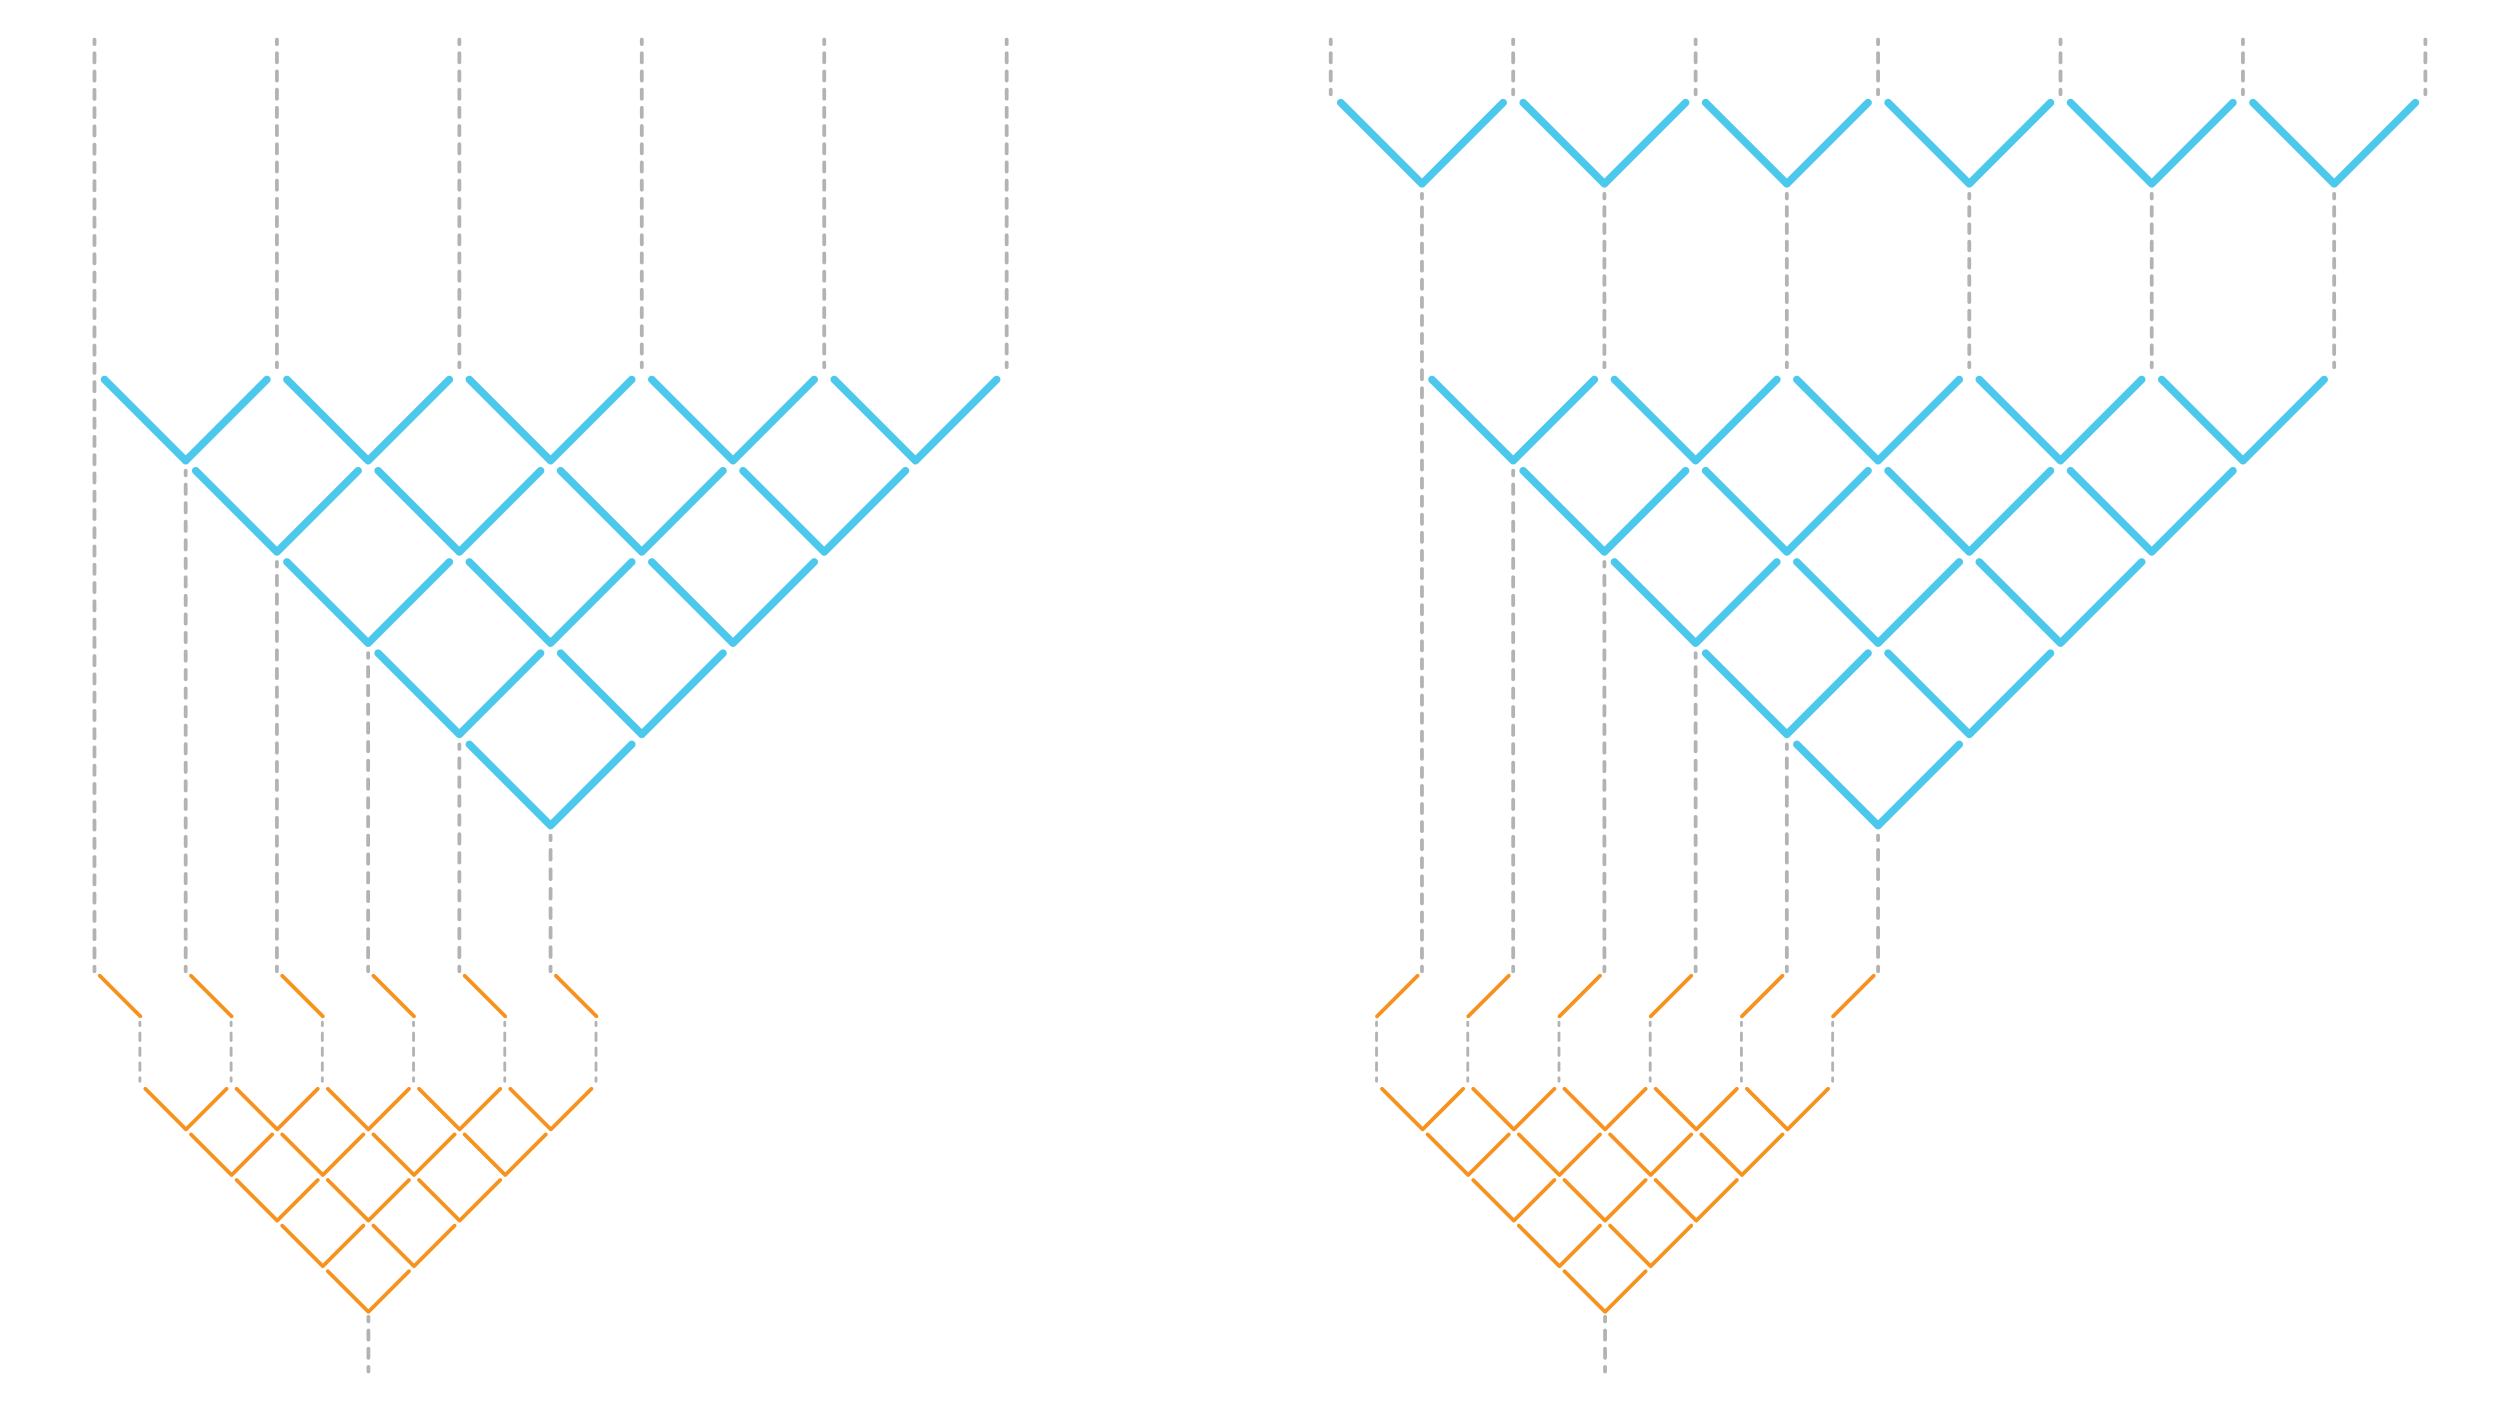 <?xml version="1.0" encoding="UTF-8"?>
<svg xmlns="http://www.w3.org/2000/svg" viewBox="0 0 1111.875 627.89">
  <defs>
    <style>
      .cls-1 {
        stroke-dasharray: 0 0 3.318 3.318;
      }

      .cls-1, .cls-2, .cls-3, .cls-4, .cls-5, .cls-6, .cls-7, .cls-8, .cls-9, .cls-10, .cls-11, .cls-12, .cls-13, .cls-14, .cls-15, .cls-16, .cls-17 {
        fill: none;
        stroke-linecap: round;
        stroke-linejoin: round;
      }

      .cls-1, .cls-2, .cls-3, .cls-4, .cls-6, .cls-7, .cls-8, .cls-9, .cls-10, .cls-11, .cls-12, .cls-13, .cls-14, .cls-15, .cls-17 {
        stroke: #b3b3b3;
      }

      .cls-1, .cls-4, .cls-6, .cls-7 {
        stroke-width: 1.262px;
      }

      .cls-2 {
        stroke-dasharray: 0 0 4.047 4.047;
      }

      .cls-2, .cls-3, .cls-8, .cls-9, .cls-10, .cls-11, .cls-12, .cls-13, .cls-14, .cls-15, .cls-16, .cls-17 {
        stroke-width: 1.688px;
      }

      .cls-3 {
        stroke-dasharray: 0 0 4.139 4.139;
      }

      .cls-4 {
        stroke-dasharray: 0 0 3.318 3.318;
      }

      .cls-5 {
        stroke: #4cc8ed;
        stroke-width: 3.375px;
      }

      .cls-7 {
        stroke-dasharray: 0 0 3.318 3.318;
      }

      .cls-8 {
        stroke-dasharray: 0 0 3.844 3.844;
      }

      .cls-9 {
        stroke-dasharray: 0 0 4.051 4.051;
      }

      .cls-10 {
        stroke-dasharray: 0 0 4.164 4.164;
      }

      .cls-11 {
        stroke-dasharray: 0 0 4.123 4.123;
      }

      .cls-12 {
        stroke-dasharray: 0 0 4.328 4.328;
      }

      .cls-13 {
        stroke-dasharray: 0 0 4.062 4.062;
      }

      .cls-14 {
        stroke-dasharray: 0 0 4.21 4.21;
      }

      .cls-16 {
        stroke: #f7921e;
      }

      .cls-18 {
        fill: #fff;
        stroke-width: 0px;
      }

      .cls-17 {
        stroke-dasharray: 0 0 4.02 4.02;
      }
    </style>
  </defs>
  <g id="Layer_2" data-name="Layer 2">
    <rect class="cls-18" width="1111.875" height="627.89"/>
  </g>
  <g id="Layer_1" data-name="Layer 1">
    <g>
      <line class="cls-6" x1="265.067" y1="454.615" x2="265.067" y2="456.13"/>
      <line class="cls-7" x1="265.067" y1="459.448" x2="265.067" y2="477.698"/>
      <line class="cls-6" x1="265.067" y1="479.357" x2="265.067" y2="480.872"/>
    </g>
    <g>
      <line class="cls-15" x1="244.865" y1="371.645" x2="244.865" y2="373.67"/>
      <line class="cls-12" x1="244.865" y1="377.998" x2="244.865" y2="427.772"/>
      <line class="cls-15" x1="244.865" y1="429.937" x2="244.865" y2="431.962"/>
    </g>
    <g>
      <line class="cls-6" x1="224.496" y1="454.615" x2="224.496" y2="456.13"/>
      <line class="cls-1" x1="224.496" y1="459.448" x2="224.496" y2="477.698"/>
      <line class="cls-6" x1="224.496" y1="479.357" x2="224.496" y2="480.872"/>
    </g>
    <g>
      <line class="cls-15" x1="204.295" y1="331.075" x2="204.295" y2="333.1"/>
      <line class="cls-14" x1="204.295" y1="337.31" x2="204.295" y2="427.831"/>
      <line class="cls-15" x1="204.295" y1="429.937" x2="204.295" y2="431.962"/>
    </g>
    <g>
      <line class="cls-6" x1="183.926" y1="454.615" x2="183.926" y2="456.13"/>
      <line class="cls-4" x1="183.926" y1="459.448" x2="183.926" y2="477.698"/>
      <line class="cls-6" x1="183.926" y1="479.357" x2="183.926" y2="480.872"/>
    </g>
    <g>
      <line class="cls-15" x1="163.725" y1="290.505" x2="163.725" y2="292.53"/>
      <line class="cls-10" x1="163.725" y1="296.694" x2="163.725" y2="427.855"/>
      <line class="cls-15" x1="163.725" y1="429.937" x2="163.725" y2="431.962"/>
    </g>
    <g>
      <line class="cls-6" x1="143.356" y1="454.615" x2="143.356" y2="456.13"/>
      <line class="cls-7" x1="143.356" y1="459.448" x2="143.356" y2="477.698"/>
      <line class="cls-6" x1="143.356" y1="479.357" x2="143.356" y2="480.872"/>
    </g>
    <g>
      <line class="cls-15" x1="123.155" y1="249.935" x2="123.155" y2="251.959"/>
      <line class="cls-3" x1="123.155" y1="256.099" x2="123.155" y2="427.867"/>
      <line class="cls-15" x1="123.155" y1="429.937" x2="123.155" y2="431.962"/>
    </g>
    <g>
      <line class="cls-6" x1="102.785" y1="454.615" x2="102.785" y2="456.13"/>
      <line class="cls-1" x1="102.785" y1="459.448" x2="102.785" y2="477.698"/>
      <line class="cls-6" x1="102.785" y1="479.357" x2="102.785" y2="480.872"/>
    </g>
    <g>
      <line class="cls-15" x1="82.584" y1="209.364" x2="82.584" y2="211.389"/>
      <line class="cls-11" x1="82.584" y1="215.513" x2="82.584" y2="427.875"/>
      <line class="cls-15" x1="82.584" y1="429.937" x2="82.584" y2="431.962"/>
    </g>
    <g>
      <line class="cls-6" x1="62.215" y1="454.615" x2="62.215" y2="456.13"/>
      <line class="cls-4" x1="62.215" y1="459.448" x2="62.215" y2="477.698"/>
      <line class="cls-6" x1="62.215" y1="479.357" x2="62.215" y2="480.872"/>
    </g>
    <g>
      <line class="cls-15" x1="42.014" y1="17.606" x2="42.014" y2="19.631"/>
      <line class="cls-13" x1="42.014" y1="23.694" x2="42.014" y2="427.905"/>
      <line class="cls-15" x1="42.014" y1="429.937" x2="42.014" y2="431.962"/>
    </g>
    <g>
      <line class="cls-15" x1="163.847" y1="585.672" x2="163.847" y2="587.697"/>
      <line class="cls-9" x1="163.847" y1="591.748" x2="163.847" y2="605.926"/>
      <line class="cls-15" x1="163.847" y1="607.952" x2="163.847" y2="609.977"/>
    </g>
    <g>
      <line class="cls-15" x1="123.155" y1="17.606" x2="123.155" y2="19.631"/>
      <line class="cls-2" x1="123.155" y1="23.679" x2="123.155" y2="159.259"/>
      <line class="cls-15" x1="123.155" y1="161.282" x2="123.155" y2="163.307"/>
    </g>
    <g>
      <line class="cls-15" x1="204.295" y1="17.606" x2="204.295" y2="19.631"/>
      <line class="cls-2" x1="204.295" y1="23.679" x2="204.295" y2="159.259"/>
      <line class="cls-15" x1="204.295" y1="161.282" x2="204.295" y2="163.307"/>
    </g>
    <g>
      <line class="cls-15" x1="285.436" y1="17.606" x2="285.436" y2="19.631"/>
      <line class="cls-2" x1="285.436" y1="23.679" x2="285.436" y2="159.259"/>
      <line class="cls-15" x1="285.436" y1="161.282" x2="285.436" y2="163.307"/>
    </g>
    <g>
      <line class="cls-15" x1="366.576" y1="17.606" x2="366.576" y2="19.631"/>
      <line class="cls-2" x1="366.576" y1="23.679" x2="366.576" y2="159.259"/>
      <line class="cls-15" x1="366.576" y1="161.282" x2="366.576" y2="163.307"/>
    </g>
    <g>
      <line class="cls-15" x1="447.717" y1="17.606" x2="447.717" y2="19.631"/>
      <line class="cls-2" x1="447.717" y1="23.679" x2="447.717" y2="159.259"/>
      <line class="cls-15" x1="447.717" y1="161.282" x2="447.717" y2="163.307"/>
    </g>
    <polyline class="cls-5" points="443.255 168.794 407.147 204.903 371.038 168.794"/>
    <polyline class="cls-5" points="362.115 168.794 326.006 204.903 289.897 168.794"/>
    <polyline class="cls-5" points="402.685 209.364 366.576 245.473 330.468 209.364"/>
    <polyline class="cls-5" points="280.974 168.794 244.865 204.903 208.757 168.794"/>
    <polyline class="cls-5" points="321.544 209.364 285.436 245.473 249.327 209.364"/>
    <polyline class="cls-5" points="362.115 249.935 326.006 286.043 289.897 249.935"/>
    <polyline class="cls-5" points="199.833 168.794 163.725 204.903 127.616 168.794"/>
    <polyline class="cls-5" points="240.404 209.364 204.295 245.473 168.187 209.364"/>
    <polyline class="cls-5" points="280.974 249.935 244.865 286.043 208.757 249.935"/>
    <polyline class="cls-5" points="321.544 290.505 285.436 326.613 249.327 290.505"/>
    <polyline class="cls-5" points="118.693 168.794 82.585 204.903 46.476 168.794"/>
    <polyline class="cls-5" points="159.263 209.364 123.155 245.473 87.046 209.364"/>
    <polyline class="cls-5" points="199.833 249.935 163.725 286.043 127.616 249.935"/>
    <polyline class="cls-5" points="240.404 290.505 204.295 326.613 168.187 290.505"/>
    <polyline class="cls-5" points="280.974 331.075 244.865 367.184 208.757 331.075"/>
    <polyline class="cls-16" points="263.042 484.247 244.987 502.301 226.933 484.247"/>
    <polyline class="cls-16" points="222.471 484.247 204.417 502.301 186.363 484.247"/>
    <polyline class="cls-16" points="242.756 504.532 224.702 522.586 206.648 504.532"/>
    <polyline class="cls-16" points="181.901 484.247 163.847 502.301 145.793 484.247"/>
    <polyline class="cls-16" points="202.186 504.532 184.132 522.586 166.078 504.532"/>
    <polyline class="cls-16" points="222.471 524.817 204.417 542.871 186.363 524.817"/>
    <polyline class="cls-16" points="141.331 484.247 123.277 502.301 105.222 484.247"/>
    <polyline class="cls-16" points="161.616 504.532 143.562 522.586 125.507 504.532"/>
    <polyline class="cls-16" points="181.901 524.817 163.847 542.871 145.793 524.817"/>
    <polyline class="cls-16" points="202.186 545.102 184.132 563.156 166.078 545.102"/>
    <polyline class="cls-16" points="100.761 484.247 82.706 502.301 64.652 484.247"/>
    <line class="cls-16" x1="62.421" y1="452.016" x2="44.367" y2="433.962"/>
    <polyline class="cls-16" points="121.046 504.532 102.992 522.586 84.937 504.532"/>
    <polyline class="cls-16" points="141.331 524.817 123.277 542.871 105.222 524.817"/>
    <polyline class="cls-16" points="161.616 545.102 143.562 563.156 125.507 545.102"/>
    <polyline class="cls-16" points="181.901 565.387 163.847 583.442 145.793 565.387"/>
    <g>
      <line class="cls-6" x1="815.067" y1="454.615" x2="815.067" y2="456.13"/>
      <line class="cls-7" x1="815.067" y1="459.448" x2="815.067" y2="477.698"/>
      <line class="cls-6" x1="815.067" y1="479.357" x2="815.067" y2="480.872"/>
    </g>
    <g>
      <line class="cls-15" x1="835.268" y1="371.645" x2="835.268" y2="373.67"/>
      <line class="cls-12" x1="835.268" y1="377.998" x2="835.268" y2="427.772"/>
      <line class="cls-15" x1="835.268" y1="429.937" x2="835.268" y2="431.962"/>
    </g>
    <g>
      <line class="cls-6" x1="774.496" y1="454.615" x2="774.496" y2="456.13"/>
      <line class="cls-1" x1="774.496" y1="459.448" x2="774.496" y2="477.698"/>
      <line class="cls-6" x1="774.496" y1="479.357" x2="774.496" y2="480.872"/>
    </g>
    <g>
      <line class="cls-15" x1="794.698" y1="331.075" x2="794.698" y2="333.1"/>
      <line class="cls-14" x1="794.698" y1="337.31" x2="794.698" y2="427.831"/>
      <line class="cls-15" x1="794.698" y1="429.937" x2="794.698" y2="431.962"/>
    </g>
    <g>
      <line class="cls-6" x1="733.926" y1="454.615" x2="733.926" y2="456.13"/>
      <line class="cls-4" x1="733.926" y1="459.448" x2="733.926" y2="477.698"/>
      <line class="cls-6" x1="733.926" y1="479.357" x2="733.926" y2="480.872"/>
    </g>
    <g>
      <line class="cls-15" x1="754.127" y1="290.505" x2="754.127" y2="292.53"/>
      <line class="cls-10" x1="754.127" y1="296.694" x2="754.127" y2="427.855"/>
      <line class="cls-15" x1="754.127" y1="429.937" x2="754.127" y2="431.962"/>
    </g>
    <g>
      <line class="cls-6" x1="693.356" y1="454.615" x2="693.356" y2="456.13"/>
      <line class="cls-7" x1="693.356" y1="459.448" x2="693.356" y2="477.698"/>
      <line class="cls-6" x1="693.356" y1="479.357" x2="693.356" y2="480.872"/>
    </g>
    <g>
      <line class="cls-15" x1="713.557" y1="249.935" x2="713.557" y2="251.959"/>
      <line class="cls-3" x1="713.557" y1="256.099" x2="713.557" y2="427.867"/>
      <line class="cls-15" x1="713.557" y1="429.937" x2="713.557" y2="431.962"/>
    </g>
    <g>
      <line class="cls-6" x1="652.785" y1="454.615" x2="652.785" y2="456.13"/>
      <line class="cls-1" x1="652.785" y1="459.448" x2="652.785" y2="477.698"/>
      <line class="cls-6" x1="652.785" y1="479.357" x2="652.785" y2="480.872"/>
    </g>
    <g>
      <line class="cls-15" x1="672.987" y1="209.364" x2="672.987" y2="211.389"/>
      <line class="cls-11" x1="672.987" y1="215.513" x2="672.987" y2="427.875"/>
      <line class="cls-15" x1="672.987" y1="429.937" x2="672.987" y2="431.962"/>
    </g>
    <g>
      <line class="cls-6" x1="612.215" y1="454.615" x2="612.215" y2="456.13"/>
      <line class="cls-4" x1="612.215" y1="459.448" x2="612.215" y2="477.698"/>
      <line class="cls-6" x1="612.215" y1="479.357" x2="612.215" y2="480.872"/>
    </g>
    <g>
      <line class="cls-15" x1="632.417" y1="86.222" x2="632.417" y2="88.247"/>
      <line class="cls-17" x1="632.417" y1="92.267" x2="632.417" y2="427.926"/>
      <line class="cls-15" x1="632.417" y1="429.937" x2="632.417" y2="431.962"/>
    </g>
    <g>
      <line class="cls-15" x1="713.847" y1="585.672" x2="713.847" y2="587.697"/>
      <line class="cls-9" x1="713.847" y1="591.748" x2="713.847" y2="605.926"/>
      <line class="cls-15" x1="713.847" y1="607.952" x2="713.847" y2="609.977"/>
    </g>
    <g>
      <line class="cls-15" x1="1038.119" y1="86.222" x2="1038.119" y2="88.247"/>
      <line class="cls-8" x1="1038.119" y1="92.091" x2="1038.119" y2="159.36"/>
      <line class="cls-15" x1="1038.119" y1="161.282" x2="1038.119" y2="163.307"/>
    </g>
    <g>
      <line class="cls-15" x1="956.979" y1="86.222" x2="956.979" y2="88.247"/>
      <line class="cls-8" x1="956.979" y1="92.091" x2="956.979" y2="159.36"/>
      <line class="cls-15" x1="956.979" y1="161.282" x2="956.979" y2="163.307"/>
    </g>
    <g>
      <line class="cls-15" x1="875.838" y1="86.222" x2="875.838" y2="88.247"/>
      <line class="cls-8" x1="875.838" y1="92.091" x2="875.838" y2="159.36"/>
      <line class="cls-15" x1="875.838" y1="161.282" x2="875.838" y2="163.307"/>
    </g>
    <g>
      <line class="cls-15" x1="794.698" y1="86.222" x2="794.698" y2="88.247"/>
      <line class="cls-8" x1="794.698" y1="92.091" x2="794.698" y2="159.36"/>
      <line class="cls-15" x1="794.698" y1="161.282" x2="794.698" y2="163.307"/>
    </g>
    <g>
      <line class="cls-15" x1="713.557" y1="86.222" x2="713.557" y2="88.247"/>
      <line class="cls-8" x1="713.557" y1="92.091" x2="713.557" y2="159.36"/>
      <line class="cls-15" x1="713.557" y1="161.282" x2="713.557" y2="163.307"/>
    </g>
    <polyline class="cls-5" points="1033.657 168.794 997.549 204.903 961.44 168.794"/>
    <polyline class="cls-5" points="952.517 168.794 916.408 204.903 880.3 168.794"/>
    <polyline class="cls-5" points="993.087 209.364 956.979 245.473 920.87 209.364"/>
    <polyline class="cls-5" points="871.376 168.794 835.268 204.903 799.159 168.794"/>
    <polyline class="cls-5" points="911.947 209.364 875.838 245.473 839.73 209.364"/>
    <polyline class="cls-5" points="952.517 249.935 916.408 286.043 880.3 249.935"/>
    <polyline class="cls-5" points="790.236 168.794 754.127 204.903 718.019 168.794"/>
    <polyline class="cls-5" points="830.806 209.364 794.698 245.473 758.589 209.364"/>
    <polyline class="cls-5" points="871.376 249.935 835.268 286.043 799.159 249.935"/>
    <polyline class="cls-5" points="911.947 290.505 875.838 326.613 839.73 290.505"/>
    <polyline class="cls-5" points="709.095 168.794 672.987 204.903 636.878 168.794"/>
    <polyline class="cls-5" points="749.666 209.364 713.557 245.473 677.449 209.364"/>
    <polyline class="cls-5" points="790.236 249.935 754.127 286.043 718.019 249.935"/>
    <polyline class="cls-5" points="830.806 290.505 794.698 326.613 758.589 290.505"/>
    <polyline class="cls-5" points="871.376 331.075 835.268 367.184 799.159 331.075"/>
    <polyline class="cls-16" points="813.042 484.247 794.987 502.301 776.933 484.247"/>
    <polyline class="cls-16" points="772.471 484.247 754.417 502.301 736.363 484.247"/>
    <polyline class="cls-16" points="792.756 504.532 774.702 522.586 756.648 504.532"/>
    <polyline class="cls-16" points="731.901 484.247 713.847 502.301 695.793 484.247"/>
    <polyline class="cls-16" points="752.186 504.532 734.132 522.586 716.078 504.532"/>
    <polyline class="cls-16" points="772.471 524.817 754.417 542.871 736.363 524.817"/>
    <polyline class="cls-16" points="691.331 484.247 673.277 502.301 655.222 484.247"/>
    <polyline class="cls-16" points="711.616 504.532 693.562 522.586 675.508 504.532"/>
    <polyline class="cls-16" points="731.901 524.817 713.847 542.871 695.793 524.817"/>
    <polyline class="cls-16" points="752.186 545.102 734.132 563.156 716.078 545.102"/>
    <polyline class="cls-16" points="650.761 484.247 632.706 502.301 614.652 484.247"/>
    <line class="cls-16" x1="630.476" y1="433.962" x2="612.421" y2="452.016"/>
    <line class="cls-16" x1="102.992" y1="452.016" x2="84.937" y2="433.962"/>
    <line class="cls-16" x1="671.046" y1="433.962" x2="652.991" y2="452.016"/>
    <line class="cls-16" x1="143.562" y1="452.016" x2="125.507" y2="433.962"/>
    <line class="cls-16" x1="711.616" y1="433.962" x2="693.562" y2="452.016"/>
    <line class="cls-16" x1="184.132" y1="452.016" x2="166.078" y2="433.962"/>
    <line class="cls-16" x1="752.186" y1="433.962" x2="734.132" y2="452.016"/>
    <line class="cls-16" x1="224.702" y1="452.016" x2="206.648" y2="433.962"/>
    <line class="cls-16" x1="792.757" y1="433.962" x2="774.702" y2="452.016"/>
    <line class="cls-16" x1="265.273" y1="452.016" x2="247.218" y2="433.962"/>
    <line class="cls-16" x1="833.327" y1="433.962" x2="815.273" y2="452.016"/>
    <polyline class="cls-16" points="671.046 504.532 652.991 522.586 634.937 504.532"/>
    <polyline class="cls-16" points="691.331 524.817 673.277 542.871 655.222 524.817"/>
    <polyline class="cls-16" points="711.616 545.102 693.562 563.156 675.508 545.102"/>
    <polyline class="cls-16" points="731.901 565.387 713.847 583.442 695.793 565.387"/>
  </g>
  <g id="Layer_5" data-name="Layer 5">
    <polyline class="cls-5" points="668.525 45.652 632.417 81.76 596.308 45.652"/>
    <polyline class="cls-5" points="749.666 45.652 713.557 81.76 677.449 45.652"/>
    <polyline class="cls-5" points="830.806 45.652 794.698 81.76 758.589 45.652"/>
    <polyline class="cls-5" points="911.947 45.652 875.838 81.76 839.73 45.652"/>
    <polyline class="cls-5" points="993.087 45.652 956.979 81.76 920.87 45.652"/>
    <polyline class="cls-5" points="1074.228 45.652 1038.119 81.76 1002.011 45.652"/>
    <g>
      <line class="cls-15" x1="1078.689" y1="17.606" x2="1078.689" y2="19.631"/>
      <line class="cls-9" x1="1078.689" y1="23.682" x2="1078.689" y2="37.861"/>
      <line class="cls-15" x1="1078.689" y1="39.886" x2="1078.689" y2="41.911"/>
    </g>
    <g>
      <line class="cls-15" x1="997.549" y1="17.606" x2="997.549" y2="19.631"/>
      <line class="cls-9" x1="997.549" y1="23.682" x2="997.549" y2="37.861"/>
      <line class="cls-15" x1="997.549" y1="39.886" x2="997.549" y2="41.911"/>
    </g>
    <g>
      <line class="cls-15" x1="916.409" y1="17.606" x2="916.409" y2="19.631"/>
      <line class="cls-9" x1="916.409" y1="23.682" x2="916.409" y2="37.861"/>
      <line class="cls-15" x1="916.409" y1="39.886" x2="916.409" y2="41.911"/>
    </g>
    <g>
      <line class="cls-15" x1="835.268" y1="17.606" x2="835.268" y2="19.631"/>
      <line class="cls-9" x1="835.268" y1="23.682" x2="835.268" y2="37.861"/>
      <line class="cls-15" x1="835.268" y1="39.886" x2="835.268" y2="41.911"/>
    </g>
    <g>
      <line class="cls-15" x1="754.128" y1="17.606" x2="754.128" y2="19.631"/>
      <line class="cls-9" x1="754.128" y1="23.682" x2="754.128" y2="37.861"/>
      <line class="cls-15" x1="754.128" y1="39.886" x2="754.128" y2="41.911"/>
    </g>
    <g>
      <line class="cls-15" x1="672.987" y1="17.606" x2="672.987" y2="19.631"/>
      <line class="cls-9" x1="672.987" y1="23.682" x2="672.987" y2="37.861"/>
      <line class="cls-15" x1="672.987" y1="39.886" x2="672.987" y2="41.911"/>
    </g>
    <g>
      <line class="cls-15" x1="591.846" y1="17.606" x2="591.846" y2="19.631"/>
      <line class="cls-9" x1="591.846" y1="23.682" x2="591.846" y2="37.861"/>
      <line class="cls-15" x1="591.846" y1="39.886" x2="591.846" y2="41.911"/>
    </g>
  </g>
</svg>